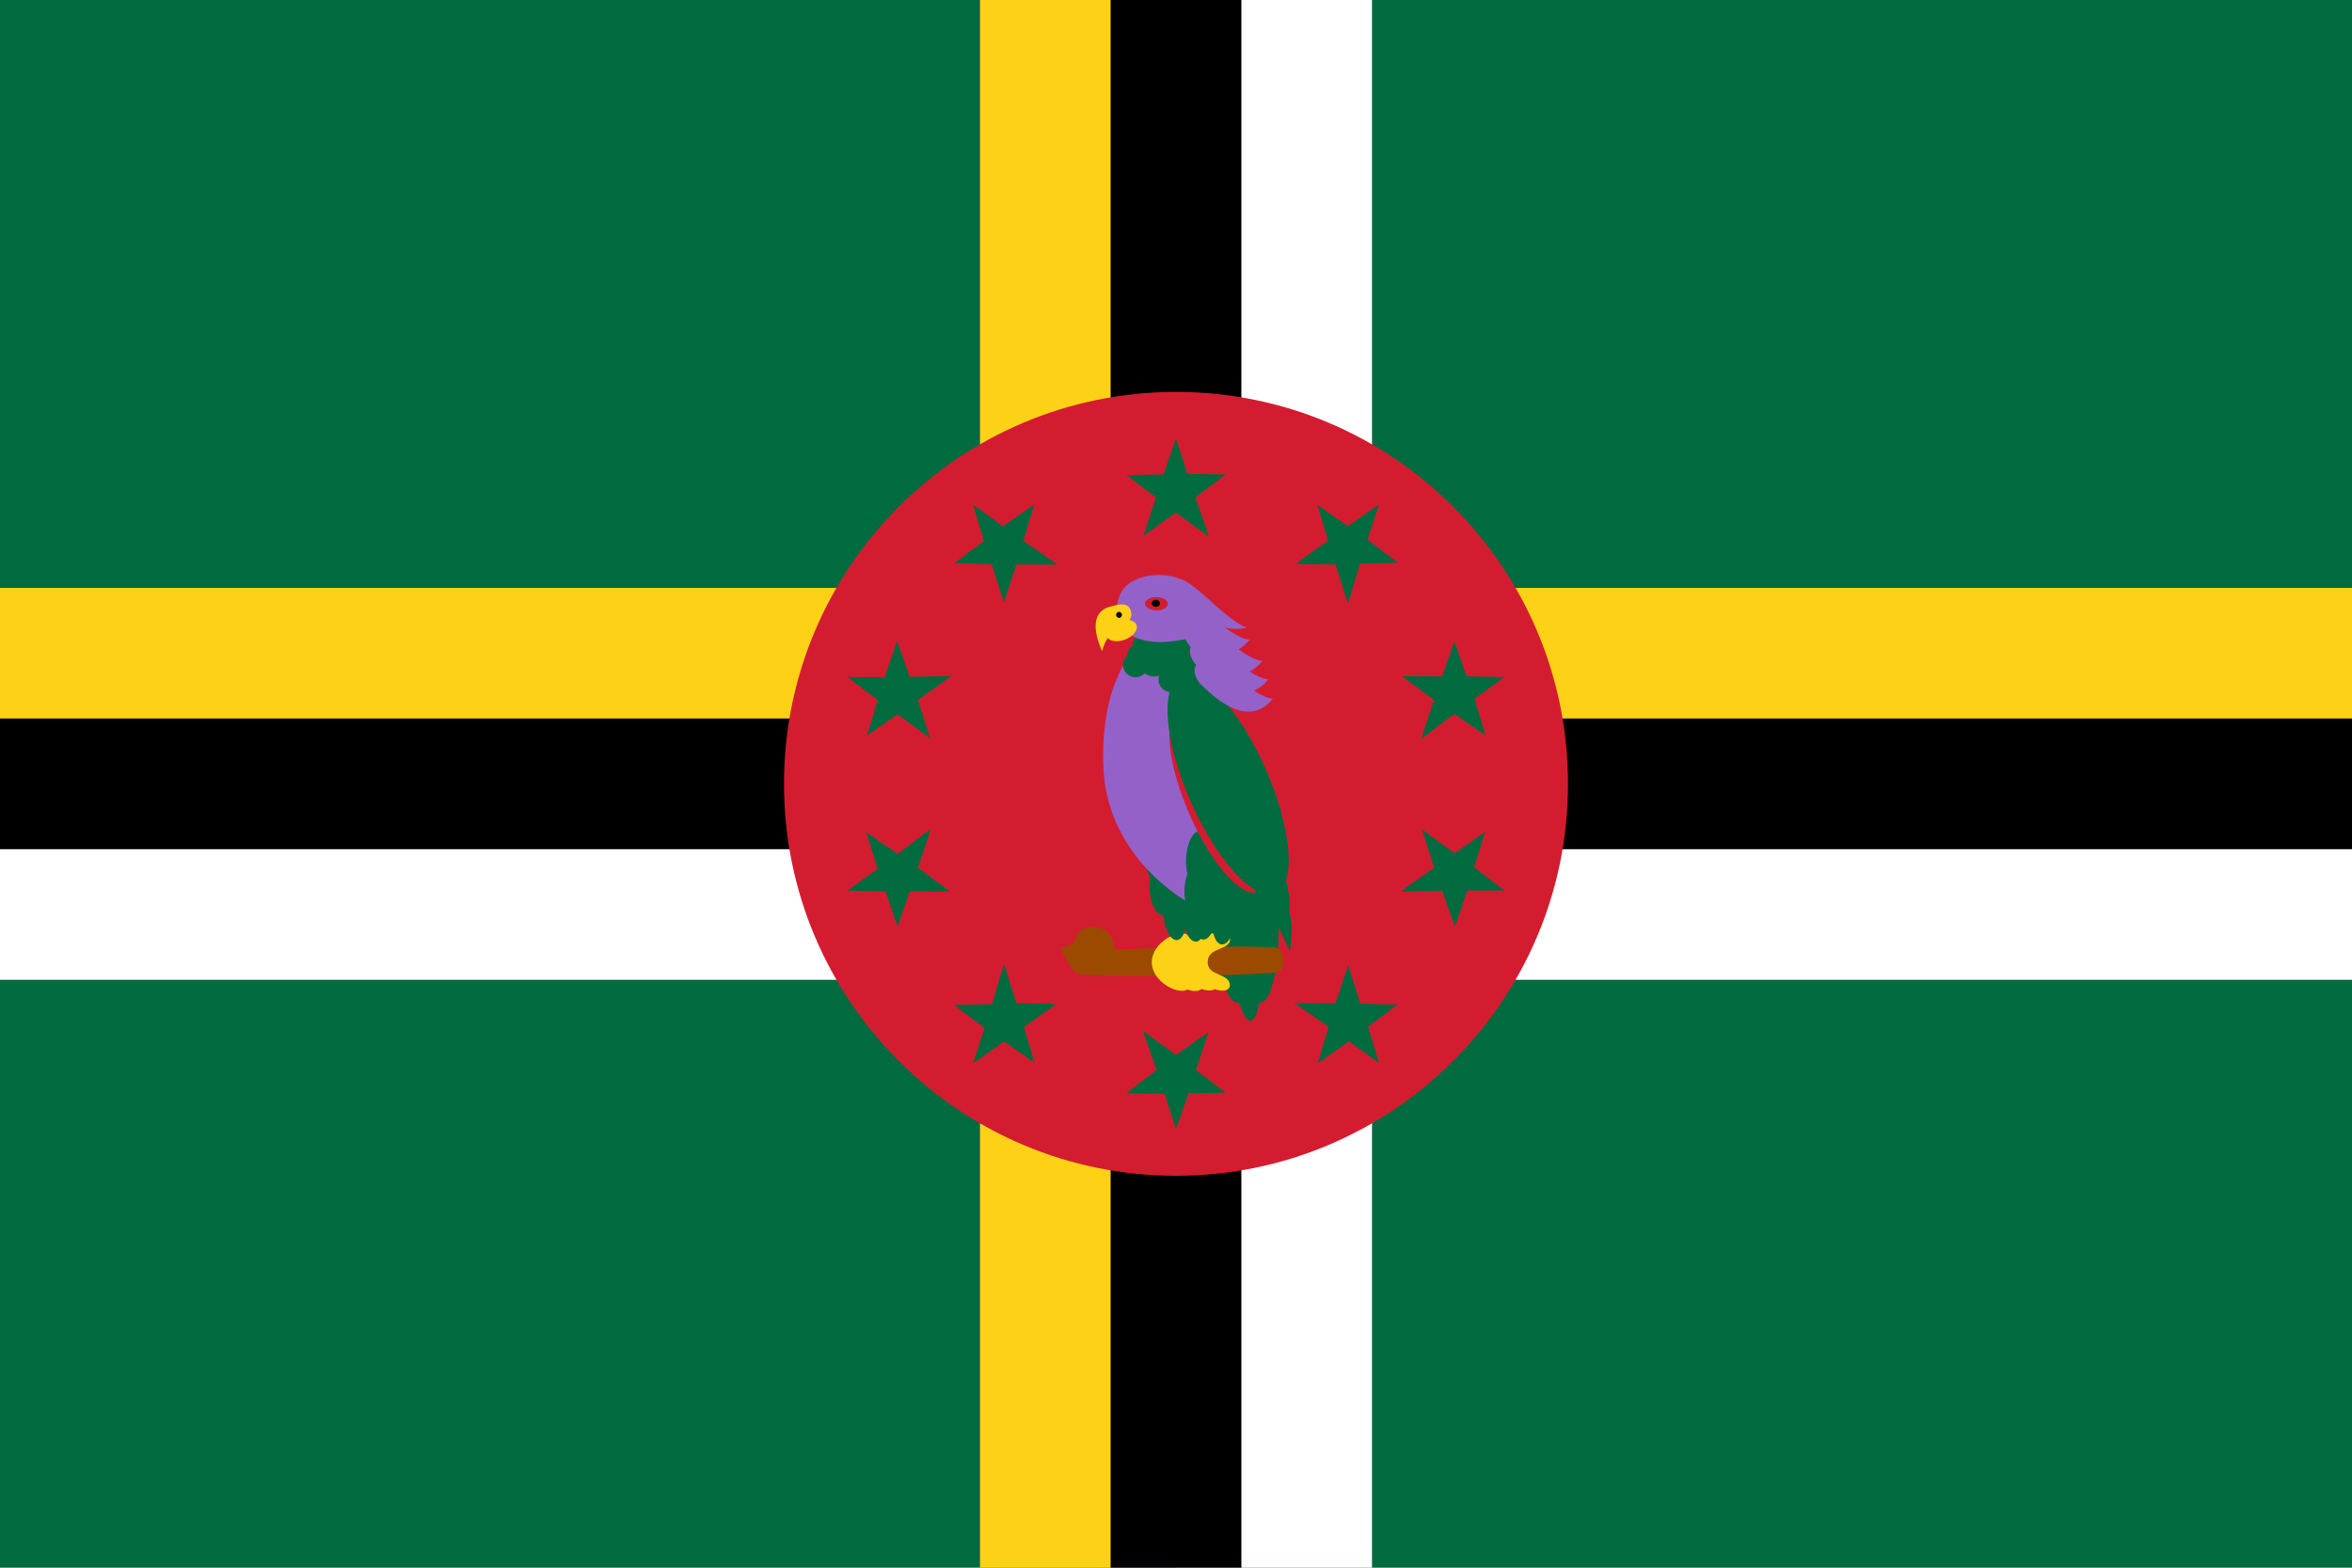 <svg width="24" height="16" viewBox="0 0 24 16" fill="none" xmlns="http://www.w3.org/2000/svg">
<path d="M24 0H0V16H24V0Z" fill="#006B3F"/>
<path d="M12 0H10V16H12V0Z" fill="#FCD116"/>
<path d="M24 6H0V8H24V6Z" fill="#FCD116"/>
<path d="M14 0H12V16H14V0Z" fill="white"/>
<path d="M24 8H0V10H24V8Z" fill="white"/>
<path d="M12.667 0H11.333V16H12.667V0Z" fill="black"/>
<path d="M24 7.333H0V8.667H24V7.333Z" fill="black"/>
<path d="M12 12C14.209 12 16 10.209 16 8C16 5.791 14.209 4 12 4C9.791 4 8 5.791 8 8C8 10.209 9.791 12 12 12Z" fill="#D41C30"/>
<path d="M11.872 4.842L12 4.477L12.117 4.837L12.507 4.842L12.198 5.078L12.338 5.48L12 5.232L11.668 5.468L11.796 5.078L11.493 4.848L11.872 4.842Z" fill="#006B3F"/>
<path d="M12.128 11.157L12 11.523L11.883 11.163L11.493 11.157L11.802 10.921L11.662 10.52L12 10.768L12.332 10.532L12.204 10.921L12.507 11.152L12.128 11.157Z" fill="#006B3F"/>
<path d="M13.752 5.37L14.071 5.149L13.954 5.509L14.266 5.744L13.877 5.753L13.755 6.16L13.627 5.761L13.219 5.756L13.552 5.516L13.442 5.152L13.752 5.37Z" fill="#006B3F"/>
<path d="M10.248 10.63L9.929 10.851L10.046 10.491L9.734 10.257L10.122 10.247L10.245 9.84L10.373 10.239L10.78 10.244L10.448 10.484L10.558 10.848L10.248 10.63Z" fill="#006B3F"/>
<path d="M14.963 6.902L15.351 6.911L15.045 7.133L15.16 7.507L14.84 7.286L14.501 7.543L14.633 7.145L14.305 6.902L14.716 6.903L14.841 6.544L14.963 6.902Z" fill="#006B3F"/>
<path d="M9.037 9.098L8.649 9.089L8.955 8.867L8.84 8.494L9.16 8.715L9.499 8.458L9.367 8.856L9.695 9.099L9.284 9.097L9.159 9.457L9.037 9.098Z" fill="#006B3F"/>
<path d="M15.043 8.853L15.351 9.088L14.973 9.088L14.846 9.458L14.717 9.091L14.292 9.1L14.633 8.855L14.511 8.466L14.842 8.708L15.154 8.491L15.043 8.853Z" fill="#006B3F"/>
<path d="M8.957 7.146L8.649 6.911L9.027 6.911L9.154 6.542L9.283 6.908L9.708 6.899L9.367 7.144L9.489 7.533L9.158 7.291L8.846 7.508L8.957 7.146Z" fill="#006B3F"/>
<path d="M13.96 10.479L14.071 10.85L13.765 10.628L13.446 10.853L13.557 10.48L13.208 10.238L13.627 10.239L13.757 9.853L13.882 10.244L14.263 10.252L13.96 10.479Z" fill="#006B3F"/>
<path d="M10.04 5.521L9.929 5.15L10.235 5.372L10.554 5.147L10.443 5.52L10.792 5.762L10.373 5.761L10.243 6.147L10.118 5.756L9.737 5.748L10.04 5.521Z" fill="#006B3F"/>
<path d="M12.631 10.234C12.762 10.225 12.832 9.691 12.787 9.041C12.741 8.392 12.598 7.873 12.466 7.882C12.334 7.891 12.264 8.425 12.31 9.075C12.355 9.724 12.499 10.243 12.631 10.234Z" fill="#006B3F"/>
<path d="M12.866 10.231C13.005 10.221 13.081 9.687 13.035 9.037C12.99 8.388 12.84 7.869 12.7 7.879C12.561 7.889 12.485 8.423 12.531 9.073C12.576 9.722 12.726 10.241 12.866 10.231Z" fill="#006B3F"/>
<path d="M12.761 10.418C12.873 10.41 12.923 9.822 12.874 9.104C12.824 8.386 12.694 7.81 12.582 7.818C12.471 7.826 12.421 8.414 12.47 9.132C12.52 9.85 12.65 10.425 12.761 10.418Z" fill="#006B3F"/>
<path d="M10.821 9.668C11.025 9.659 10.937 9.55 11.04 9.492C11.143 9.434 11.289 9.472 11.333 9.545C11.377 9.618 11.342 9.689 11.399 9.69C11.455 9.691 12.997 9.626 13.052 9.687C13.108 9.748 13.117 9.868 13.059 9.914C13.002 9.962 11.053 9.983 10.986 9.934C10.919 9.886 10.821 9.68 10.821 9.668Z" fill="#9C4A00"/>
<path d="M11.91 9.818C11.906 9.972 12.134 9.929 12.137 10.057C12.13 10.194 11.755 10.066 11.752 9.816C11.767 9.567 12.134 9.444 12.139 9.586C12.142 9.704 11.914 9.664 11.91 9.818Z" fill="#FCD116"/>
<path d="M12.044 9.82C12.041 9.974 12.268 9.931 12.272 10.059C12.265 10.196 11.89 10.068 11.886 9.818C11.902 9.569 12.269 9.446 12.273 9.588C12.277 9.706 12.048 9.666 12.044 9.82Z" fill="#FCD116"/>
<path d="M12.188 9.815C12.185 9.969 12.413 9.925 12.416 10.054C12.409 10.19 12.034 10.062 12.03 9.813C12.046 9.564 12.413 9.44 12.417 9.583C12.421 9.701 12.192 9.661 12.188 9.815Z" fill="#FCD116"/>
<path d="M12.323 9.816C12.319 9.97 12.547 9.927 12.55 10.055C12.543 10.192 12.168 10.064 12.165 9.814C12.18 9.565 12.547 9.442 12.552 9.584C12.555 9.702 12.327 9.662 12.323 9.816Z" fill="#FCD116"/>
<path d="M13.091 9.823C13.106 9.752 13.062 9.682 12.991 9.667C12.921 9.653 12.852 9.698 12.837 9.77C12.822 9.841 12.867 9.911 12.937 9.926C13.007 9.941 13.076 9.895 13.091 9.823Z" fill="#9C4A00"/>
<path d="M12.207 9.61C12.271 9.604 12.312 9.485 12.299 9.344C12.285 9.203 12.223 9.094 12.159 9.1C12.095 9.106 12.054 9.225 12.067 9.366C12.081 9.507 12.143 9.616 12.207 9.61Z" fill="#006B3F"/>
<path d="M12.011 9.594C12.075 9.588 12.116 9.469 12.103 9.328C12.089 9.187 12.026 9.078 11.963 9.084C11.899 9.09 11.858 9.209 11.871 9.35C11.884 9.491 11.947 9.6 12.011 9.594Z" fill="#006B3F"/>
<path d="M11.871 9.343C11.935 9.337 11.976 9.218 11.962 9.077C11.949 8.936 11.886 8.827 11.822 8.833C11.758 8.839 11.717 8.958 11.731 9.099C11.744 9.24 11.807 9.349 11.871 9.343Z" fill="#006B3F"/>
<path d="M12.072 9.358C12.134 9.352 12.172 9.222 12.157 9.067C12.142 8.911 12.08 8.79 12.018 8.796C11.957 8.802 11.919 8.933 11.934 9.088C11.949 9.243 12.011 9.364 12.072 9.358Z" fill="#006B3F"/>
<path d="M12.345 9.343C12.406 9.338 12.445 9.215 12.431 9.069C12.417 8.924 12.356 8.811 12.294 8.816C12.233 8.822 12.194 8.945 12.208 9.091C12.222 9.236 12.283 9.349 12.345 9.343Z" fill="#006B3F"/>
<path d="M12.194 9.253C12.256 9.247 12.294 9.124 12.28 8.978C12.266 8.833 12.205 8.72 12.143 8.726C12.082 8.732 12.043 8.854 12.057 9C12.071 9.145 12.133 9.259 12.194 9.253Z" fill="#006B3F"/>
<path d="M12.004 9.121C12.065 9.115 12.104 8.993 12.09 8.847C12.076 8.702 12.015 8.588 11.953 8.594C11.892 8.6 11.853 8.723 11.867 8.868C11.881 9.014 11.942 9.127 12.004 9.121Z" fill="#006B3F"/>
<path d="M11.828 9.042C11.889 9.036 11.928 8.913 11.914 8.767C11.9 8.622 11.838 8.509 11.777 8.515C11.716 8.521 11.677 8.643 11.691 8.789C11.705 8.934 11.766 9.048 11.828 9.042Z" fill="#006B3F"/>
<path d="M11.607 6.594C11.607 6.594 11.216 6.933 11.26 7.851C11.309 8.775 12.124 9.209 12.124 9.209C12.124 9.209 12.332 8.947 12.307 8.205C12.249 7.12 11.864 6.641 11.864 6.641L11.607 6.594Z" fill="#9461C9"/>
<path d="M12.604 9.394C12.615 9.253 12.573 9.135 12.509 9.129C12.445 9.124 12.383 9.234 12.372 9.374C12.36 9.515 12.402 9.634 12.466 9.639C12.53 9.645 12.592 9.535 12.604 9.394Z" fill="#006B3F"/>
<path d="M12.413 9.344C12.425 9.203 12.383 9.084 12.319 9.079C12.255 9.073 12.193 9.183 12.181 9.324C12.17 9.465 12.212 9.583 12.276 9.589C12.34 9.594 12.401 9.484 12.413 9.344Z" fill="#006B3F"/>
<path d="M12.319 9.072C12.331 8.931 12.289 8.812 12.225 8.807C12.161 8.801 12.1 8.911 12.088 9.052C12.076 9.193 12.118 9.311 12.182 9.317C12.246 9.322 12.307 9.212 12.319 9.072Z" fill="#006B3F"/>
<path d="M12.513 9.096C12.525 8.941 12.486 8.811 12.425 8.805C12.363 8.8 12.303 8.922 12.29 9.078C12.277 9.233 12.316 9.363 12.378 9.368C12.439 9.373 12.5 9.251 12.513 9.096Z" fill="#006B3F"/>
<path d="M12.782 9.147C12.794 9.002 12.754 8.879 12.693 8.874C12.631 8.869 12.571 8.983 12.559 9.129C12.547 9.274 12.587 9.397 12.649 9.402C12.71 9.407 12.77 9.293 12.782 9.147Z" fill="#006B3F"/>
<path d="M12.65 9.031C12.662 8.885 12.622 8.763 12.56 8.758C12.499 8.753 12.439 8.867 12.427 9.013C12.415 9.158 12.455 9.281 12.517 9.286C12.578 9.291 12.638 9.177 12.65 9.031Z" fill="#006B3F"/>
<path d="M12.486 8.868C12.498 8.722 12.458 8.6 12.397 8.595C12.335 8.59 12.275 8.704 12.263 8.849C12.251 8.995 12.291 9.117 12.353 9.123C12.414 9.128 12.474 9.014 12.486 8.868Z" fill="#006B3F"/>
<path d="M12.327 8.759C12.339 8.613 12.299 8.491 12.238 8.486C12.176 8.48 12.116 8.594 12.104 8.74C12.092 8.886 12.132 9.008 12.194 9.013C12.255 9.018 12.315 8.904 12.327 8.759Z" fill="#006B3F"/>
<path d="M12.839 9.101C13.006 9.029 12.961 8.554 12.738 8.041C12.515 7.528 12.2 7.171 12.033 7.243C11.866 7.316 11.911 7.79 12.134 8.303C12.356 8.816 12.672 9.173 12.839 9.101Z" fill="#D41C30"/>
<path d="M12.326 7.223C12.327 7.153 12.264 7.095 12.184 7.093C12.105 7.092 12.04 7.148 12.038 7.218C12.037 7.288 12.101 7.346 12.18 7.347C12.259 7.349 12.325 7.293 12.326 7.223Z" fill="#006B3F"/>
<path d="M12.419 7.044C12.42 6.974 12.364 6.916 12.293 6.914C12.222 6.913 12.163 6.969 12.162 7.039C12.16 7.109 12.217 7.167 12.288 7.168C12.359 7.17 12.418 7.114 12.419 7.044Z" fill="#006B3F"/>
<path d="M12.245 7.04C12.247 6.97 12.19 6.912 12.119 6.911C12.048 6.91 11.989 6.966 11.988 7.036C11.986 7.106 12.043 7.164 12.114 7.165C12.185 7.166 12.244 7.11 12.245 7.04Z" fill="#006B3F"/>
<path d="M12.29 6.909C12.291 6.843 12.231 6.789 12.157 6.787C12.082 6.786 12.021 6.838 12.02 6.904C12.019 6.97 12.078 7.025 12.153 7.026C12.227 7.027 12.289 6.975 12.29 6.909Z" fill="#006B3F"/>
<path d="M12.274 6.759C12.276 6.693 12.216 6.638 12.142 6.637C12.067 6.636 12.006 6.688 12.005 6.754C12.004 6.82 12.063 6.874 12.137 6.875C12.212 6.877 12.273 6.824 12.274 6.759Z" fill="#006B3F"/>
<path d="M12.079 6.939C12.081 6.869 12.024 6.811 11.953 6.81C11.882 6.809 11.823 6.864 11.822 6.935C11.82 7.005 11.877 7.063 11.948 7.064C12.019 7.065 12.078 7.009 12.079 6.939Z" fill="#006B3F"/>
<path d="M12.118 6.776C12.119 6.708 12.063 6.651 11.992 6.65C11.92 6.648 11.862 6.703 11.861 6.772C11.859 6.84 11.916 6.897 11.987 6.898C12.058 6.9 12.117 6.845 12.118 6.776Z" fill="#006B3F"/>
<path d="M11.92 6.78C11.922 6.71 11.858 6.652 11.779 6.651C11.699 6.65 11.634 6.705 11.633 6.775C11.632 6.845 11.695 6.903 11.774 6.905C11.854 6.906 11.919 6.851 11.92 6.78Z" fill="#006B3F"/>
<path d="M12.176 6.57C12.177 6.504 12.118 6.45 12.043 6.449C11.969 6.447 11.907 6.5 11.906 6.565C11.905 6.631 11.964 6.686 12.039 6.687C12.113 6.688 12.175 6.636 12.176 6.57Z" fill="#006B3F"/>
<path d="M11.99 6.593C11.991 6.524 11.934 6.467 11.863 6.466C11.792 6.465 11.733 6.519 11.732 6.588C11.731 6.657 11.787 6.713 11.859 6.715C11.93 6.716 11.988 6.661 11.99 6.593Z" fill="#006B3F"/>
<path d="M11.716 6.787C11.718 6.717 11.661 6.659 11.59 6.658C11.519 6.657 11.46 6.713 11.459 6.783C11.458 6.853 11.514 6.911 11.585 6.912C11.656 6.913 11.715 6.857 11.716 6.787Z" fill="#006B3F"/>
<path d="M11.761 6.693C11.762 6.624 11.706 6.567 11.635 6.566C11.563 6.565 11.505 6.619 11.504 6.688C11.502 6.757 11.559 6.814 11.63 6.815C11.701 6.816 11.76 6.761 11.761 6.693Z" fill="#006B3F"/>
<path d="M11.816 6.588C11.817 6.519 11.76 6.462 11.689 6.461C11.618 6.46 11.559 6.514 11.558 6.583C11.557 6.652 11.614 6.709 11.685 6.71C11.756 6.711 11.815 6.656 11.816 6.588Z" fill="#006B3F"/>
<path d="M13.018 9.118C13.229 9.025 13.182 8.455 12.914 7.846C12.645 7.236 12.256 6.817 12.046 6.91C11.835 7.003 11.882 7.572 12.15 8.182C12.419 8.792 12.807 9.21 13.018 9.118Z" fill="#006B3F"/>
<path d="M12.978 8.439C13.019 8.421 13.006 8.303 12.95 8.175C12.893 8.048 12.814 7.959 12.773 7.977C12.732 7.995 12.745 8.113 12.802 8.241C12.858 8.368 12.937 8.457 12.978 8.439Z" fill="#006B3F"/>
<path d="M12.839 8.208C13.181 8.624 13.137 8.888 13.102 9.111C12.995 8.854 12.936 8.691 12.594 8.275C12.252 7.859 12.423 7.567 12.447 7.414C12.498 7.547 12.497 7.792 12.839 8.208Z" fill="#006B3F"/>
<path d="M12.87 8.544C13.211 8.96 13.168 9.224 13.133 9.447C13.025 9.19 12.967 9.027 12.625 8.611C12.283 8.195 12.454 7.903 12.477 7.75C12.529 7.883 12.528 8.128 12.87 8.544Z" fill="#006B3F"/>
<path d="M12.88 8.814C13.23 9.223 13.192 9.488 13.161 9.712C13.048 9.456 12.987 9.295 12.637 8.887C12.287 8.478 12.451 8.183 12.472 8.028C12.526 8.16 12.53 8.405 12.88 8.814Z" fill="#006B3F"/>
<path d="M12.828 8.223C12.901 8.189 12.876 7.978 12.771 7.753C12.666 7.528 12.521 7.373 12.447 7.408C12.373 7.442 12.399 7.652 12.504 7.878C12.609 8.103 12.754 8.257 12.828 8.223Z" fill="#006B3F"/>
<path d="M12.654 8.384C12.719 8.354 12.703 8.18 12.619 7.994C12.535 7.808 12.414 7.681 12.349 7.71C12.285 7.739 12.3 7.914 12.385 8.1C12.469 8.286 12.589 8.413 12.654 8.384Z" fill="#006B3F"/>
<path d="M12.485 8.543C12.55 8.515 12.538 8.341 12.458 8.153C12.378 7.965 12.26 7.836 12.194 7.864C12.129 7.891 12.141 8.066 12.222 8.254C12.302 8.442 12.42 8.571 12.485 8.543Z" fill="#006B3F"/>
<path d="M12.606 7.885C12.656 7.858 12.638 7.725 12.565 7.587C12.491 7.449 12.391 7.359 12.341 7.385C12.291 7.412 12.31 7.545 12.383 7.683C12.456 7.821 12.556 7.911 12.606 7.885Z" fill="#006B3F"/>
<path d="M12.453 7.997C12.505 7.973 12.495 7.839 12.431 7.698C12.366 7.556 12.272 7.46 12.22 7.484C12.168 7.507 12.178 7.641 12.243 7.783C12.307 7.925 12.401 8.02 12.453 7.997Z" fill="#006B3F"/>
<path d="M12.23 7.579C12.331 7.826 12.372 8.048 12.321 8.074C12.271 8.101 12.147 7.922 12.046 7.676" fill="#006B3F"/>
<path d="M12.437 7.707C12.488 7.684 12.478 7.55 12.414 7.408C12.349 7.266 12.255 7.171 12.203 7.194C12.152 7.218 12.162 7.352 12.226 7.493C12.29 7.635 12.385 7.731 12.437 7.707Z" fill="#006B3F"/>
<path d="M12.262 7.79C12.314 7.768 12.307 7.634 12.246 7.491C12.184 7.348 12.092 7.25 12.04 7.273C11.988 7.295 11.995 7.429 12.056 7.572C12.117 7.715 12.209 7.813 12.262 7.79Z" fill="#006B3F"/>
<path d="M12.054 7.244C12.152 7.411 12.205 7.567 12.172 7.592C12.139 7.617 12.032 7.502 11.934 7.335" fill="#006B3F"/>
<path d="M12.122 7.133C12.22 7.3 12.273 7.456 12.24 7.481C12.207 7.506 12.1 7.391 12.002 7.224" fill="#006B3F"/>
<path d="M12.427 7.157C12.564 7.385 12.637 7.597 12.591 7.632C12.545 7.666 12.397 7.509 12.26 7.281" fill="#006B3F"/>
<path d="M12.225 7.037C12.324 7.221 12.377 7.393 12.344 7.421C12.311 7.448 12.204 7.321 12.106 7.137" fill="#006B3F"/>
<path d="M12.217 6.771C12.151 6.837 12.215 6.961 12.275 7.005C12.343 7.067 12.722 7.466 12.989 7.13C12.775 7.126 12.375 6.623 12.217 6.771Z" fill="#9461C9"/>
<path d="M12.17 6.573C12.104 6.64 12.168 6.763 12.229 6.808C12.296 6.869 12.675 7.269 12.943 6.933C12.728 6.929 12.328 6.426 12.17 6.573Z" fill="#9461C9"/>
<path d="M12.11 6.385C12.044 6.451 12.109 6.574 12.169 6.619C12.236 6.68 12.615 7.08 12.883 6.744C12.668 6.74 12.268 6.237 12.11 6.385Z" fill="#9461C9"/>
<path d="M11.98 6.168C11.914 6.234 11.978 6.358 12.039 6.403C12.106 6.464 12.485 6.864 12.752 6.527C12.538 6.524 12.138 6.021 11.98 6.168Z" fill="#9461C9"/>
<path d="M11.513 5.961C11.648 5.86 11.897 5.831 12.091 5.929C12.252 6.009 12.521 6.331 12.724 6.408C12.581 6.433 12.495 6.412 12.404 6.368C12.224 6.498 12.16 6.518 11.977 6.543C11.722 6.58 11.511 6.514 11.437 6.381C11.361 6.255 11.393 6.054 11.513 5.961Z" fill="#9461C9"/>
<path d="M11.917 6.164C11.917 6.127 11.866 6.095 11.801 6.094C11.737 6.093 11.684 6.122 11.683 6.16C11.683 6.197 11.734 6.228 11.799 6.23C11.863 6.231 11.916 6.201 11.917 6.164Z" fill="#D41C30"/>
<path d="M11.479 6.528C11.563 6.497 11.616 6.43 11.597 6.379C11.578 6.327 11.494 6.311 11.41 6.343C11.325 6.374 11.273 6.441 11.292 6.492C11.311 6.544 11.395 6.56 11.479 6.528Z" fill="#FCD116"/>
<path d="M11.836 6.158C11.836 6.138 11.818 6.121 11.795 6.121C11.772 6.121 11.752 6.137 11.752 6.157C11.752 6.177 11.77 6.193 11.793 6.194C11.817 6.194 11.836 6.178 11.836 6.158Z" fill="black"/>
<path d="M11.543 6.252C11.554 6.304 11.515 6.375 11.432 6.4C11.347 6.435 11.282 6.515 11.245 6.646C11.115 6.347 11.197 6.221 11.335 6.19C11.453 6.153 11.525 6.158 11.543 6.252Z" fill="#FCD116"/>
<path d="M11.422 6.306C11.438 6.304 11.45 6.289 11.448 6.272C11.446 6.255 11.431 6.243 11.415 6.245C11.399 6.247 11.387 6.262 11.389 6.279C11.391 6.295 11.405 6.307 11.422 6.306Z" fill="black"/>
</svg>
